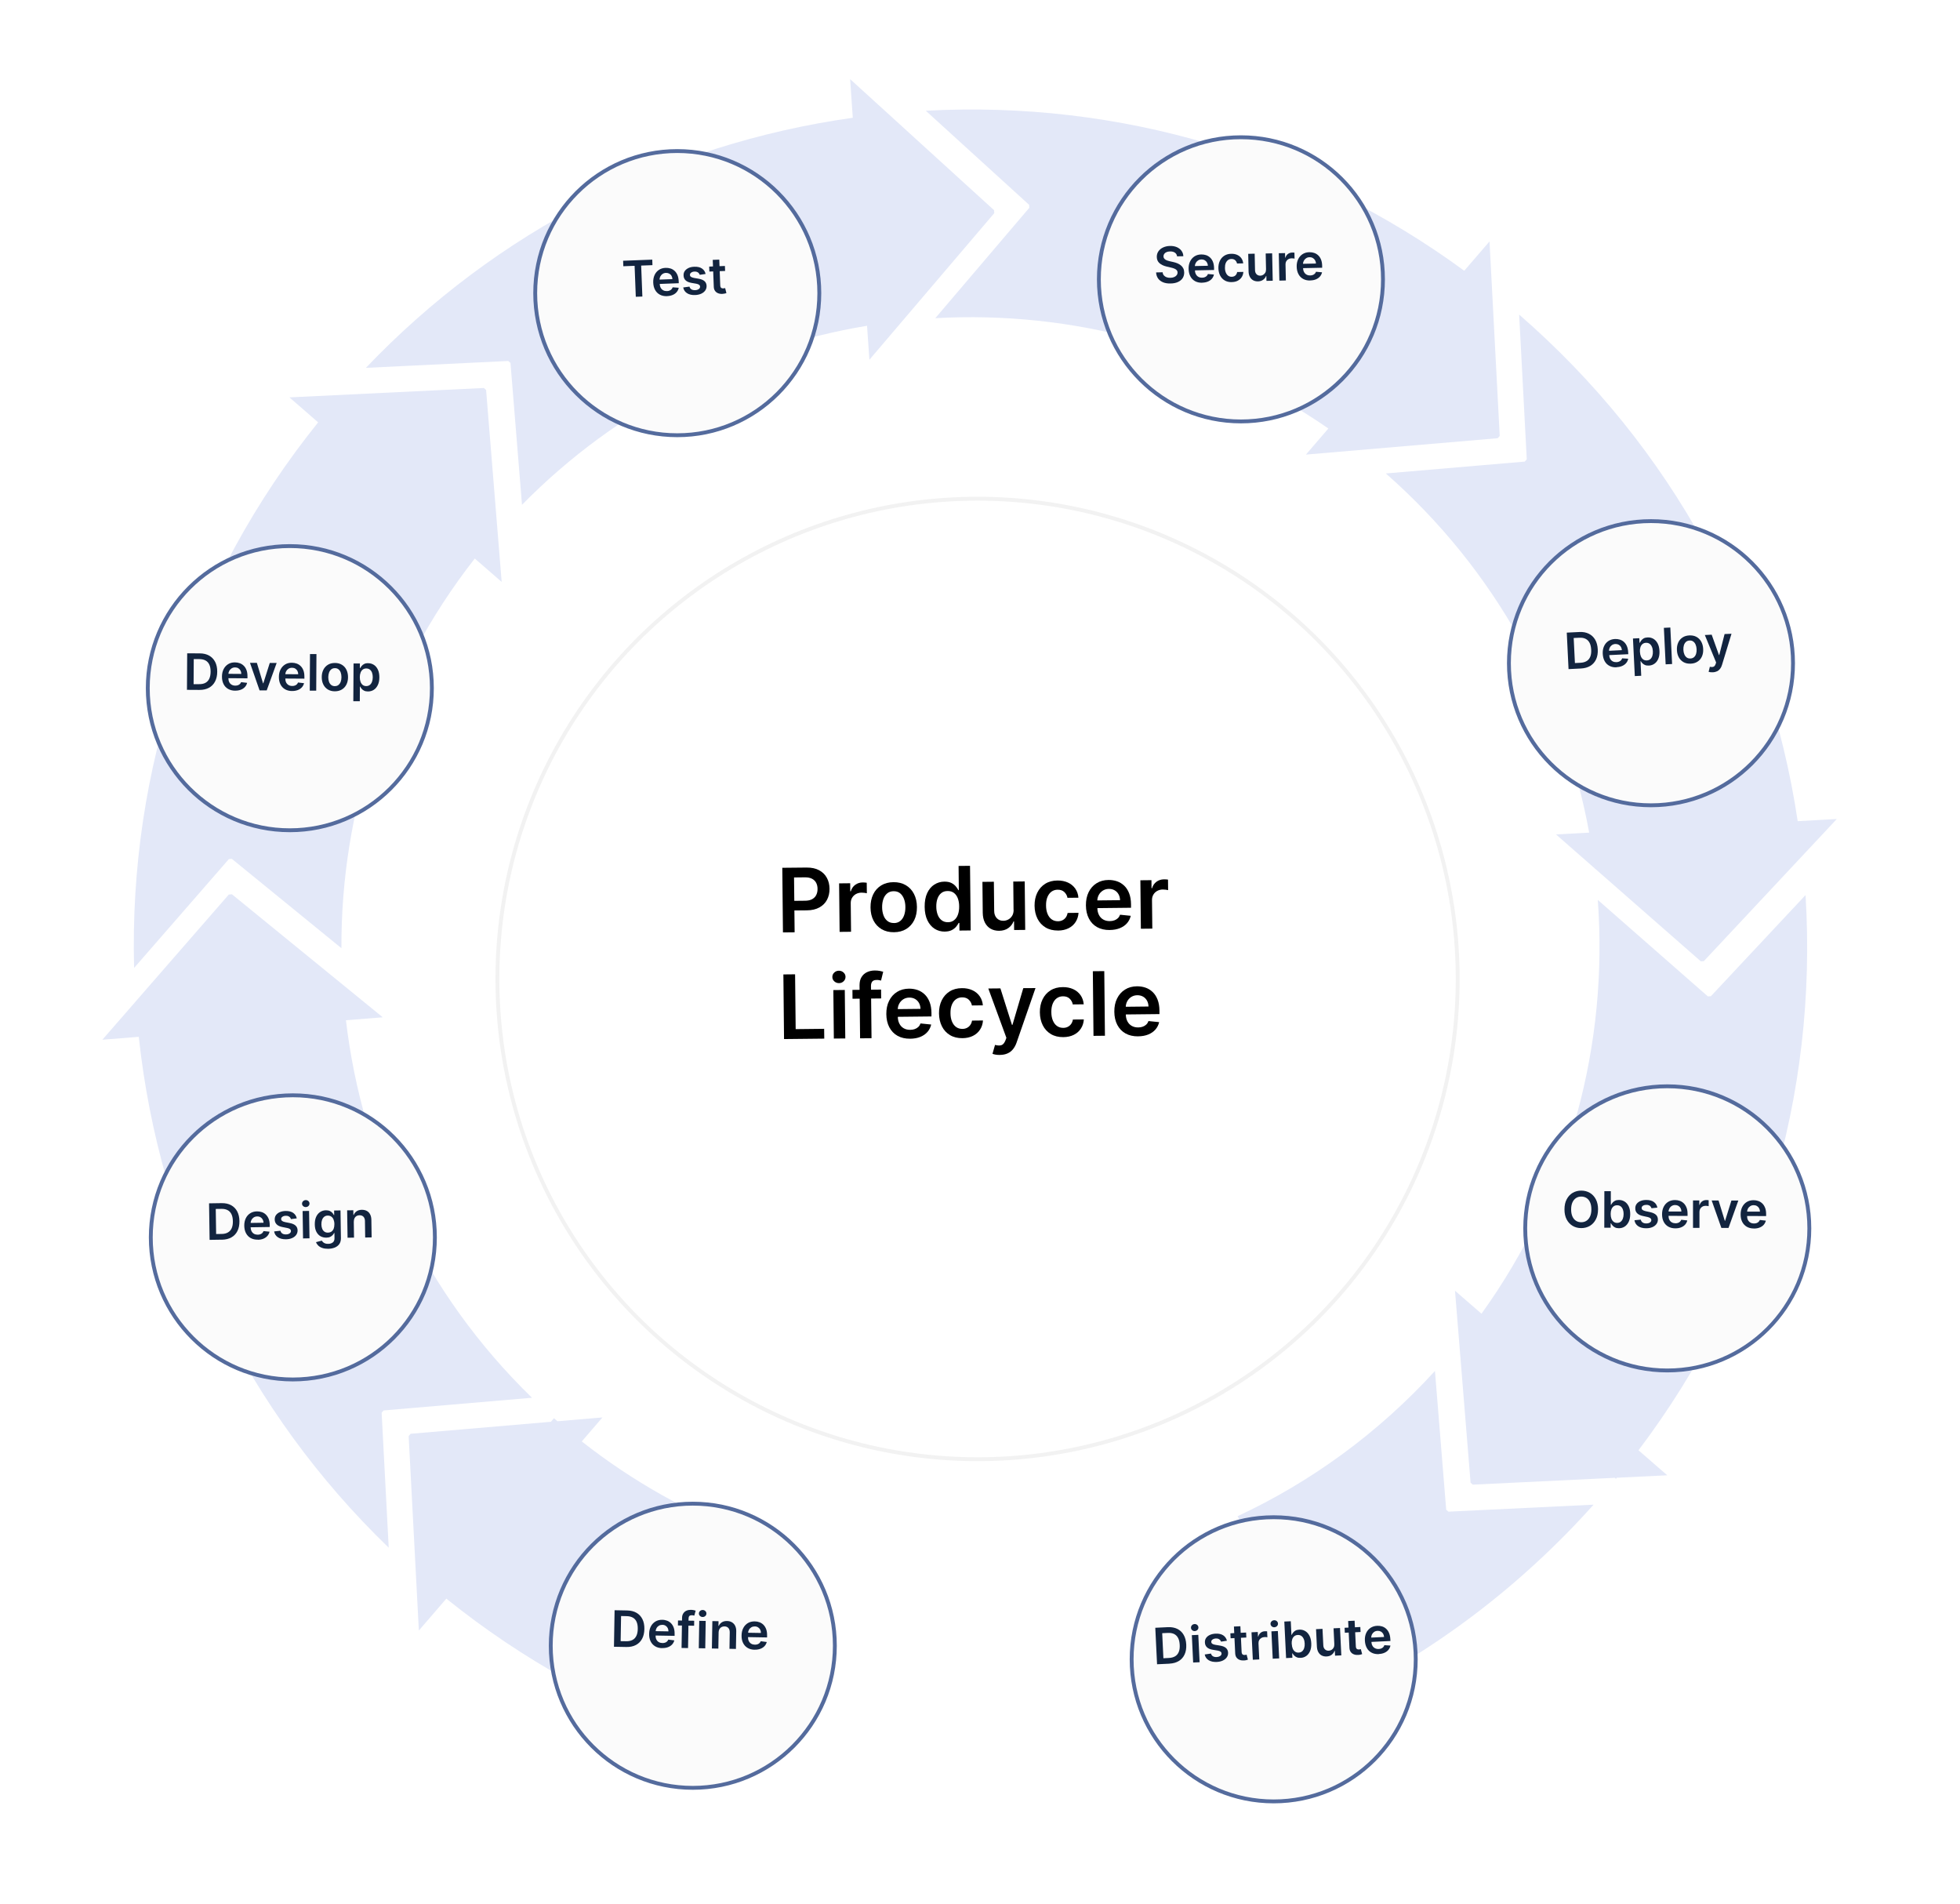 <?xml version="1.0" encoding="UTF-8"?><svg id="Layer_1" xmlns="http://www.w3.org/2000/svg" xmlns:xlink="http://www.w3.org/1999/xlink" viewBox="0 0 507.2 492.68"><defs><filter id="drop-shadow-1" filterUnits="userSpaceOnUse"><feOffset dx="1" dy="5"/><feGaussianBlur result="blur" stdDeviation="3"/><feFlood flood-color="#92908f" flood-opacity=".3"/><feComposite in2="blur" operator="in"/><feComposite in="SourceGraphic"/></filter><filter id="drop-shadow-2" filterUnits="userSpaceOnUse"><feOffset dx="1" dy="5"/><feGaussianBlur result="blur-2" stdDeviation="3"/><feFlood flood-color="#92908f" flood-opacity=".3"/><feComposite in2="blur-2" operator="in"/><feComposite in="SourceGraphic"/></filter><filter id="drop-shadow-3" filterUnits="userSpaceOnUse"><feOffset dx="1" dy="5"/><feGaussianBlur result="blur-3" stdDeviation="3"/><feFlood flood-color="#92908f" flood-opacity=".3"/><feComposite in2="blur-3" operator="in"/><feComposite in="SourceGraphic"/></filter><filter id="drop-shadow-4" filterUnits="userSpaceOnUse"><feOffset dx="1" dy="5"/><feGaussianBlur result="blur-4" stdDeviation="3"/><feFlood flood-color="#92908f" flood-opacity=".3"/><feComposite in2="blur-4" operator="in"/><feComposite in="SourceGraphic"/></filter><filter id="drop-shadow-5" filterUnits="userSpaceOnUse"><feOffset dx="1" dy="5"/><feGaussianBlur result="blur-5" stdDeviation="3"/><feFlood flood-color="#92908f" flood-opacity=".3"/><feComposite in2="blur-5" operator="in"/><feComposite in="SourceGraphic"/></filter><filter id="drop-shadow-6" filterUnits="userSpaceOnUse"><feOffset dx="1" dy="5"/><feGaussianBlur result="blur-6" stdDeviation="3"/><feFlood flood-color="#92908f" flood-opacity=".3"/><feComposite in2="blur-6" operator="in"/><feComposite in="SourceGraphic"/></filter><filter id="drop-shadow-7" filterUnits="userSpaceOnUse"><feOffset dx="1" dy="5"/><feGaussianBlur result="blur-7" stdDeviation="3"/><feFlood flood-color="#92908f" flood-opacity=".3"/><feComposite in2="blur-7" operator="in"/><feComposite in="SourceGraphic"/></filter><filter id="drop-shadow-8" filterUnits="userSpaceOnUse"><feOffset dx="1" dy="5"/><feGaussianBlur result="blur-8" stdDeviation="3"/><feFlood flood-color="#92908f" flood-opacity=".3"/><feComposite in2="blur-8" operator="in"/><feComposite in="SourceGraphic"/></filter><filter id="drop-shadow-9" filterUnits="userSpaceOnUse"><feOffset dx="1" dy="5"/><feGaussianBlur result="blur-9" stdDeviation="3"/><feFlood flood-color="#939190" flood-opacity=".3"/><feComposite in2="blur-9" operator="in"/><feComposite in="SourceGraphic"/></filter></defs><g><g><path d="M74.9,102.81l7.43,6.46c-32.32,40.18-49.01,89.69-47.63,141.15l24.53-28.16,.77-.06,28.35,23.11c-.13-35.45,11.23-71.08,34.51-100.81l6.96,6.05-4.03-49.66-.58-.51-50.32,2.43Z" fill="#e3e8f8"/><path d="M59.98,231.37l-.77,.06-24.1,27.66h0s0,0,0,.01l-8.62,9.89,9.42-.75c5.46,50.63,28.15,96.92,64.68,132.17l-1.83-34.92,.51-.59,38.4-3.28c-27.69-26.87-43.9-61.61-48.15-97.67l9.53-.76-39.04-31.83Z" fill="#e3e8f8"/><path d="M193.49,397.15c-15.13-5.71-29.63-13.77-42.94-24.23l5.35-6.21-11.65,.99c-.3-.26-.59-.53-.89-.79l-.81,.93-36.29,3.1-.51,.59,2.64,50.31,7.11-8.25c19.74,15.89,41.73,28,65.1,36.05" fill="#e3e8f8"/><path d="M346.97,439.08c24.51-12.09,46.68-28.88,65.41-49.8l-37.56,1.81-.58-.51-2.91-35.89c-14.82,16.22-32.24,28.78-51.08,37.58" fill="#e3e8f8"/><path d="M442.72,257.74l-.77,.04-28.48-24.96c2.74,37.11-7.12,75.14-30.1,107.06l-6.85-5.95,4.03,49.66,.58,.51,36.74-1.77,.3,.26c.08-.09,.15-.19,.23-.28l13.05-.63-7.45-6.47c31.2-41.25,46.44-91.65,43.23-143.64l-24.51,26.18Z" fill="#e3e8f8"/><path d="M393.12,81.38l1.97,37.45-.51,.59-35.96,3.07c28.56,25.09,46.25,58.08,52.62,92.92l-8.58,.47,10.01,8.77s0,.07,.01,.1h.1s27.35,23.96,27.35,23.96l.77-.04,34.42-36.78-10.12,.56c-7.62-50.93-32.82-96.97-72.08-131.06Z" fill="#e3e8f8"/><path d="M385.43,62.48l-6.52,7.57c-40.31-29.57-89.04-44.11-139.34-41.4l26.74,24.34,.05,.77-24.33,28.56c35.24-1.98,71.15,7.38,101.72,28.54l-5.81,6.75,49.64-4.24,.51-.59-1.95-37.19,.02-.02s-.01-.01-.02-.02l-.69-13.08Z" fill="#e3e8f8"/><path d="M220.67,30.47c-48.28,6.79-92.26,29.36-125.99,64.7l36.84-1.78,.58,.51,2.98,36.7c24.86-25.29,56.32-40.85,89.29-46.32l.61,8.79,32.31-37.92-.05-.77-37.25-33.91,.69,10Z" fill="#e3e8f8"/><g><path d="M192.12,161.16l14.48-8.37,3.14,5.43c.64,1.11,.98,2.17,1,3.16s-.22,1.9-.72,2.7c-.5,.81-1.21,1.48-2.13,2.01-.93,.54-1.87,.82-2.81,.84-.95,.03-1.85-.22-2.7-.75s-1.6-1.35-2.25-2.46l-2.08-3.6,2.16-1.25,1.88,3.25c.38,.65,.8,1.12,1.26,1.4,.46,.29,.95,.41,1.46,.38,.51-.03,1.03-.19,1.54-.49s.91-.66,1.18-1.09,.4-.91,.38-1.46c-.02-.54-.22-1.14-.6-1.8l-1.39-2.4-12.29,7.1-1.52-2.62Z"/><path d="M199.46,173.86l10.86-6.27,1.43,2.48-1.81,1.05,.06,.11c.74-.16,1.42-.1,2.04,.18s1.11,.74,1.47,1.36c.08,.14,.17,.3,.26,.49s.16,.34,.2,.47l-2.35,1.36c-.03-.13-.09-.32-.2-.57-.1-.25-.22-.48-.34-.7-.27-.47-.61-.83-1.03-1.08-.41-.26-.86-.39-1.33-.39s-.95,.12-1.41,.39l-6.38,3.69-1.48-2.56Z"/><path d="M206.28,186.16c-.61-1.06-.91-2.11-.89-3.16s.32-2.03,.91-2.94c.59-.91,1.45-1.69,2.57-2.34,1.12-.65,2.23-1,3.32-1.06,1.09-.06,2.09,.16,3.01,.67,.92,.51,1.68,1.29,2.29,2.35,.61,1.06,.91,2.12,.89,3.16-.02,1.05-.32,2.03-.92,2.94-.6,.92-1.46,1.7-2.58,2.35-1.12,.65-2.22,1-3.31,1.06-1.08,.06-2.09-.17-3-.68-.92-.51-1.68-1.29-2.29-2.35Zm2.06-1.17c.33,.58,.77,.96,1.31,1.17,.54,.2,1.14,.24,1.78,.12,.65-.12,1.3-.37,1.96-.75,.67-.38,1.21-.83,1.64-1.33s.69-1.04,.79-1.61c.1-.57-.02-1.14-.35-1.72-.34-.59-.78-.98-1.33-1.19-.54-.2-1.14-.25-1.79-.12-.65,.12-1.31,.37-1.97,.76-.66,.38-1.2,.82-1.63,1.33-.43,.5-.69,1.04-.78,1.61-.09,.57,.03,1.15,.37,1.74Z"/><path d="M212.89,197.55c-.49-.85-.71-1.74-.67-2.67,.05-.93,.38-1.83,.99-2.7,.61-.87,1.51-1.65,2.7-2.34,1.21-.7,2.34-1.09,3.4-1.17,1.06-.08,2,.09,2.82,.53,.82,.43,1.47,1.06,1.95,1.9,.37,.64,.56,1.22,.59,1.76s-.05,1.01-.21,1.42c-.16,.41-.33,.76-.52,1.04l.06,.11,5.42-3.13,1.48,2.57-14.48,8.37-1.46-2.52,1.71-.99-.09-.15c-.34,.02-.73,0-1.17-.09-.44-.08-.88-.26-1.33-.55s-.85-.75-1.21-1.37Zm2.51-.5c.31,.54,.73,.92,1.24,1.13,.52,.21,1.09,.26,1.74,.16,.64-.11,1.31-.36,2.02-.77,.7-.41,1.26-.86,1.66-1.35,.41-.49,.64-1.01,.71-1.56,.07-.54-.06-1.09-.38-1.65-.33-.57-.75-.96-1.27-1.17s-1.09-.26-1.73-.15c-.63,.11-1.29,.36-1.96,.75-.68,.39-1.23,.84-1.64,1.34-.42,.5-.67,1.03-.75,1.59-.08,.56,.04,1.12,.36,1.68Z"/><path d="M226.57,210.24l6.29-3.64,1.48,2.56-10.86,6.27-1.43-2.48,1.93-1.12-.06-.11c-.75,.11-1.48,0-2.19-.34-.71-.34-1.3-.91-1.77-1.73-.41-.71-.62-1.43-.61-2.16s.22-1.42,.66-2.08c.43-.66,1.08-1.24,1.95-1.74l6.91-4,1.48,2.56-6.52,3.77c-.69,.4-1.13,.9-1.31,1.51-.19,.61-.1,1.22,.25,1.84,.22,.38,.52,.69,.91,.94,.39,.25,.83,.38,1.33,.4s1.02-.13,1.57-.45Z"/><path d="M227.52,222.93c-.62-1.08-.92-2.15-.9-3.2,.03-1.05,.34-2.03,.94-2.93,.6-.9,1.45-1.67,2.55-2.31,1.1-.64,2.2-.99,3.29-1.05,1.09-.06,2.1,.15,3.02,.66s1.69,1.28,2.3,2.34c.51,.88,.8,1.76,.87,2.62,.07,.87-.07,1.67-.42,2.42s-.9,1.37-1.65,1.88l-1.41-2.45c.47-.4,.77-.89,.91-1.46,.14-.57,.03-1.17-.33-1.79-.3-.52-.71-.9-1.22-1.13-.51-.23-1.09-.31-1.74-.23-.65,.08-1.34,.34-2.07,.76-.74,.43-1.31,.9-1.72,1.43-.4,.52-.64,1.06-.69,1.62-.06,.56,.07,1.1,.37,1.63,.22,.38,.49,.68,.8,.89,.32,.22,.67,.35,1.06,.39,.39,.04,.8,0,1.24-.16l1.41,2.45c-.8,.38-1.62,.55-2.43,.5-.82-.05-1.59-.31-2.31-.8-.72-.48-1.35-1.18-1.87-2.09Z"/><path d="M234.21,234.49c-.63-1.09-.95-2.16-.95-3.21,0-1.05,.29-2.03,.88-2.94,.59-.91,1.46-1.69,2.59-2.35,1.12-.64,2.22-1,3.31-1.06,1.09-.06,2.1,.15,3.02,.65,.92,.49,1.68,1.26,2.27,2.3,.39,.67,.64,1.37,.78,2.08,.13,.72,.1,1.44-.08,2.16-.18,.72-.54,1.41-1.08,2.07-.54,.66-1.28,1.27-2.23,1.82l-.79,.45-5.14-8.9,1.72-1,3.72,6.45c.49-.29,.86-.65,1.13-1.08,.26-.43,.4-.89,.41-1.39s-.13-.99-.41-1.48c-.3-.52-.69-.91-1.17-1.16s-.99-.37-1.52-.35c-.54,.02-1.05,.16-1.53,.44l-1.51,.87c-.63,.37-1.11,.79-1.42,1.29s-.47,1.01-.47,1.56c0,.55,.16,1.11,.49,1.66,.21,.37,.46,.68,.74,.92,.28,.24,.59,.41,.92,.51s.69,.12,1.06,.06l1.11,2.54c-.72,.21-1.43,.25-2.15,.1-.71-.15-1.39-.48-2.02-.99-.64-.51-1.2-1.18-1.68-2.03Z"/><path d="M238.46,241.36l10.86-6.27,1.43,2.48-1.81,1.05,.07,.11c.74-.16,1.42-.1,2.04,.18s1.11,.74,1.47,1.36c.08,.14,.17,.3,.26,.49,.09,.18,.16,.34,.2,.47l-2.35,1.36c-.02-.13-.09-.32-.19-.57-.1-.25-.22-.48-.34-.7-.27-.47-.61-.83-1.03-1.08-.41-.26-.86-.39-1.34-.39-.47,0-.95,.12-1.41,.39l-6.38,3.69-1.48-2.56Z"/><path d="M245.94,254.32l14.48-8.37,1.52,2.62-12.28,7.1,3.68,6.38-2.2,1.27-5.2-9Z"/><path d="M252.39,265.47l10.86-6.28,1.48,2.56-10.86,6.27-1.48-2.56Zm13.14-5.88c-.24-.41-.3-.84-.2-1.28,.1-.45,.35-.78,.73-1,.39-.22,.8-.27,1.24-.13,.44,.14,.78,.41,1.01,.81,.23,.41,.3,.83,.2,1.28-.1,.45-.35,.78-.74,1-.38,.22-.79,.26-1.23,.13-.44-.13-.77-.4-1.01-.81Z"/><path d="M255.78,271.35l11.88-6.87c.73-.42,1.43-.62,2.09-.6,.66,.02,1.26,.22,1.8,.6s.99,.88,1.35,1.5c.26,.44,.45,.86,.58,1.24,.13,.38,.21,.68,.25,.87l-2.27,.63c-.03-.13-.07-.29-.13-.47-.06-.19-.15-.38-.27-.58-.28-.48-.58-.75-.92-.81-.34-.06-.73,.03-1.15,.27l-11.71,6.77-1.48-2.57Zm13.64-1.46l-1.98,1.14-3.71-6.42,1.98-1.14,3.71,6.42Z"/><path d="M262.05,282.69c-.63-1.09-.94-2.16-.94-3.21,0-1.05,.29-2.03,.88-2.94,.59-.91,1.46-1.69,2.59-2.35,1.12-.65,2.22-1,3.31-1.06,1.09-.06,2.1,.15,3.02,.65,.92,.49,1.68,1.26,2.28,2.3,.39,.67,.64,1.36,.78,2.08,.13,.72,.1,1.44-.08,2.16-.18,.72-.54,1.41-1.08,2.07-.54,.66-1.28,1.27-2.24,1.82l-.79,.45-5.14-8.9,1.73-1,3.73,6.45c.49-.29,.86-.65,1.13-1.08,.26-.43,.4-.89,.41-1.39,0-.5-.13-.99-.41-1.48-.3-.52-.69-.91-1.17-1.16s-.99-.37-1.52-.35c-.53,.02-1.04,.16-1.53,.44l-1.51,.87c-.63,.37-1.11,.79-1.42,1.29-.32,.49-.47,1.01-.47,1.56,0,.55,.16,1.11,.48,1.66,.21,.37,.46,.68,.74,.92,.28,.24,.59,.41,.92,.51,.33,.1,.69,.12,1.06,.06l1.11,2.54c-.72,.21-1.43,.25-2.15,.1s-1.39-.48-2.02-.99c-.64-.51-1.2-1.18-1.69-2.03Z"/><path d="M268.83,294.42c-.63-1.08-.92-2.15-.9-3.2,.03-1.05,.34-2.03,.94-2.93,.6-.9,1.45-1.67,2.55-2.3,1.1-.64,2.2-.99,3.29-1.05,1.09-.07,2.1,.15,3.02,.65s1.69,1.28,2.3,2.34c.51,.88,.8,1.76,.87,2.62,.07,.87-.07,1.67-.42,2.42s-.9,1.37-1.65,1.88l-1.41-2.45c.46-.4,.77-.89,.9-1.46,.14-.57,.03-1.17-.33-1.79-.3-.52-.71-.9-1.22-1.13-.51-.23-1.09-.31-1.74-.23-.65,.08-1.34,.34-2.07,.76-.74,.43-1.31,.9-1.72,1.43-.41,.52-.64,1.06-.69,1.62-.06,.56,.07,1.1,.37,1.64,.22,.38,.49,.67,.8,.89,.32,.21,.67,.35,1.06,.39s.8,0,1.24-.16l1.41,2.45c-.8,.38-1.61,.55-2.43,.5-.82-.05-1.59-.31-2.31-.8-.72-.48-1.35-1.18-1.87-2.09Z"/><path d="M269.81,304.99c-.2-.35-.36-.69-.48-1.01-.12-.33-.19-.6-.21-.82l2.33-.55c.16,.65,.4,1.13,.73,1.45,.33,.32,.86,.43,1.6,.33l.71-.12,8.81-10.34,1.57,2.71-6.75,7.24,.06,.11,9.65-2.23,1.57,2.74-14.68,2.66c-.68,.12-1.33,.14-1.93,.04-.6-.1-1.15-.33-1.65-.68-.5-.36-.94-.87-1.33-1.54Z"/><path d="M281.89,317.02c-.63-1.08-.92-2.15-.9-3.2,.03-1.05,.34-2.03,.94-2.93,.6-.9,1.45-1.67,2.55-2.31,1.1-.64,2.2-.99,3.29-1.05s2.1,.15,3.02,.66c.92,.5,1.69,1.28,2.3,2.34,.51,.88,.8,1.76,.87,2.62,.07,.87-.07,1.67-.42,2.42-.35,.74-.9,1.37-1.65,1.88l-1.41-2.45c.46-.4,.77-.89,.9-1.46,.14-.57,.03-1.17-.33-1.79-.3-.52-.71-.9-1.22-1.13-.51-.23-1.09-.31-1.74-.23-.65,.08-1.34,.34-2.07,.76-.74,.43-1.31,.9-1.72,1.43-.41,.52-.64,1.06-.69,1.62s.07,1.1,.37,1.64c.22,.38,.49,.67,.8,.89s.67,.35,1.06,.39c.39,.04,.8,0,1.24-.16l1.41,2.45c-.8,.38-1.61,.55-2.43,.5-.82-.05-1.59-.32-2.31-.8-.72-.48-1.35-1.18-1.87-2.09Z"/><path d="M301.96,317.85l-14.48,8.37-1.48-2.56,14.48-8.37,1.48,2.56Z"/><path d="M291.57,333.78c-.63-1.09-.94-2.16-.95-3.21,0-1.05,.29-2.03,.88-2.94,.59-.91,1.46-1.69,2.59-2.35,1.12-.65,2.22-1,3.31-1.06,1.09-.06,2.1,.15,3.02,.65,.92,.49,1.68,1.26,2.27,2.3,.39,.67,.65,1.37,.78,2.08s.1,1.44-.08,2.16c-.18,.72-.54,1.41-1.08,2.07-.54,.66-1.28,1.27-2.23,1.82l-.79,.45-5.14-8.9,1.72-1,3.73,6.45c.49-.29,.86-.65,1.13-1.08,.26-.43,.4-.89,.41-1.39,0-.5-.13-.99-.41-1.48-.3-.52-.69-.91-1.17-1.16-.48-.25-.99-.37-1.52-.35-.54,.02-1.05,.16-1.53,.44l-1.51,.87c-.63,.37-1.11,.79-1.42,1.29-.32,.49-.47,1.01-.47,1.56,0,.55,.16,1.11,.49,1.66,.21,.37,.46,.68,.74,.92,.28,.24,.59,.41,.92,.51s.69,.12,1.06,.06l1.11,2.54c-.72,.21-1.43,.25-2.15,.1s-1.39-.48-2.02-.99c-.64-.51-1.2-1.18-1.68-2.03Z"/></g></g><circle cx="74.78" cy="315.13" r="36.76" fill="#fbfbfb" filter="url(#drop-shadow-1)" stroke="#546b9d" stroke-miterlimit="10"/><g><path d="M57.44,320.72l-3.2,.05-.14-9.45,3.27-.05c.94-.01,1.75,.16,2.43,.53,.68,.37,1.21,.9,1.58,1.6,.37,.7,.57,1.54,.58,2.52,.01,.98-.15,1.83-.51,2.55-.35,.71-.87,1.26-1.55,1.65-.68,.39-1.5,.59-2.46,.61Zm-1.51-1.46l1.41-.02c.66,0,1.21-.14,1.64-.39,.44-.25,.76-.61,.98-1.1,.21-.49,.32-1.09,.3-1.81-.01-.72-.13-1.32-.36-1.8-.23-.48-.56-.83-1-1.06-.44-.23-.97-.34-1.61-.33l-1.46,.02,.1,6.49Z" fill="#12243f"/><path d="M66.72,320.72c-.71,.01-1.33-.13-1.85-.42-.52-.29-.92-.7-1.21-1.25-.29-.54-.43-1.18-.45-1.92-.01-.73,.12-1.37,.39-1.93,.27-.56,.65-.99,1.15-1.31,.5-.32,1.08-.48,1.76-.49,.44,0,.85,.06,1.24,.19,.39,.13,.74,.34,1.04,.63,.3,.29,.55,.66,.73,1.1,.18,.45,.27,.98,.28,1.61v.51s-5.8,.09-5.8,.09l-.02-1.13,4.21-.06c0-.32-.08-.6-.22-.85-.14-.25-.33-.44-.57-.58-.24-.14-.53-.21-.85-.2-.34,0-.64,.09-.9,.26-.26,.17-.45,.39-.59,.66-.14,.27-.21,.56-.21,.88v.98c.02,.41,.1,.76,.26,1.06,.15,.29,.37,.51,.64,.66s.59,.22,.95,.22c.24,0,.46-.04,.66-.11,.2-.07,.37-.18,.51-.31,.14-.14,.25-.31,.32-.51l1.56,.15c-.09,.42-.27,.78-.54,1.09-.27,.31-.62,.55-1.04,.73-.42,.17-.91,.27-1.46,.27Z" fill="#12243f"/><path d="M76.81,315.21l-1.52,.19c-.04-.15-.12-.3-.23-.43s-.25-.24-.43-.32c-.18-.08-.4-.12-.66-.11-.35,0-.64,.08-.87,.24-.23,.16-.35,.35-.34,.59,0,.21,.08,.37,.24,.5,.16,.13,.42,.23,.78,.31l1.21,.24c.67,.13,1.18,.36,1.51,.67,.33,.31,.5,.72,.51,1.22,0,.45-.12,.84-.37,1.19-.25,.34-.6,.62-1.06,.81-.45,.2-.97,.3-1.57,.31-.87,.01-1.57-.16-2.1-.52-.54-.36-.86-.86-.97-1.51l1.63-.18c.08,.32,.24,.56,.48,.72,.24,.16,.56,.24,.94,.23,.4,0,.71-.09,.95-.26,.24-.17,.36-.37,.35-.61,0-.2-.08-.37-.24-.5-.16-.13-.4-.23-.73-.29l-1.21-.24c-.68-.13-1.19-.36-1.52-.7s-.5-.76-.5-1.27c0-.44,.1-.82,.34-1.14,.24-.32,.57-.58,1-.76,.43-.18,.93-.28,1.49-.29,.83-.01,1.49,.16,1.97,.5,.48,.35,.79,.82,.91,1.42Z" fill="#12243f"/><path d="M79.14,312.29c-.27,0-.5-.08-.69-.25-.19-.17-.29-.39-.29-.63,0-.25,.09-.47,.28-.65,.19-.18,.42-.27,.68-.28,.26,0,.49,.08,.68,.25,.19,.17,.29,.39,.29,.64,0,.25-.09,.46-.27,.64-.19,.18-.41,.27-.68,.27Zm-.72,8.11l-.11-7.09,1.67-.03,.11,7.09-1.67,.03Z" fill="#12243f"/><path d="M84.94,323.08c-.6,0-1.12-.06-1.55-.22-.43-.15-.78-.36-1.05-.63s-.45-.55-.56-.87l1.5-.39c.07,.12,.17,.25,.3,.38s.31,.24,.53,.33c.22,.09,.5,.13,.83,.12,.47,0,.87-.13,1.17-.36,.31-.23,.46-.6,.45-1.11l-.02-1.34h-.08c-.08,.18-.21,.35-.37,.54-.16,.18-.38,.34-.64,.47-.27,.13-.6,.19-1.01,.2-.54,0-1.04-.11-1.49-.36-.45-.25-.8-.63-1.07-1.14-.27-.51-.41-1.15-.42-1.92-.01-.78,.11-1.44,.36-1.98,.25-.54,.6-.96,1.04-1.24,.44-.29,.93-.43,1.48-.44,.42,0,.76,.06,1.03,.19,.27,.14,.49,.3,.65,.49,.16,.19,.29,.38,.37,.55h.09s-.02-1.17-.02-1.17l1.65-.03,.11,7.21c0,.59-.13,1.09-.41,1.49-.28,.4-.67,.7-1.17,.91-.5,.2-1.07,.31-1.7,.32Zm-.05-4.19c.35,0,.66-.1,.9-.27,.25-.18,.43-.43,.56-.75,.12-.32,.18-.71,.18-1.17,0-.45-.08-.84-.21-1.17-.13-.33-.32-.59-.58-.77-.25-.18-.56-.27-.92-.27-.37,0-.68,.11-.93,.31-.25,.2-.43,.47-.55,.81s-.18,.72-.17,1.15c0,.43,.08,.81,.21,1.14s.33,.57,.58,.75c.25,.18,.56,.26,.93,.25Z" fill="#12243f"/><path d="M91.55,316.04l.06,4.15-1.67,.03-.11-7.09,1.6-.02,.02,1.21h.08c.16-.4,.41-.72,.77-.96,.36-.24,.8-.36,1.33-.37,.49,0,.92,.09,1.29,.29,.37,.2,.66,.5,.86,.9,.21,.39,.31,.87,.32,1.44l.07,4.51-1.67,.03-.06-4.26c0-.47-.14-.84-.38-1.11-.25-.26-.59-.39-1.02-.39-.29,0-.55,.07-.78,.2-.22,.13-.4,.32-.52,.56-.12,.24-.18,.53-.18,.88Z" fill="#12243f"/></g><g><circle cx="178.28" cy="420.78" r="36.76" fill="#fbfbfb" filter="url(#drop-shadow-2)" stroke="#546b9d" stroke-miterlimit="10"/><g><path d="M162.08,426.1l-3.2-.06,.16-9.45,3.27,.06c.94,.02,1.74,.22,2.41,.61s1.18,.94,1.53,1.65,.52,1.56,.5,2.54c-.02,.98-.21,1.83-.59,2.53-.38,.7-.91,1.24-1.6,1.6-.69,.37-1.52,.54-2.48,.52Zm-1.47-1.51l1.41,.02c.66,.01,1.21-.1,1.65-.33,.45-.23,.78-.59,1.01-1.07,.23-.48,.35-1.08,.36-1.8,.01-.72-.09-1.33-.3-1.81s-.53-.85-.96-1.09-.96-.38-1.6-.39l-1.46-.03-.11,6.49Z" fill="#12243f"/><path d="M171.36,426.4c-.71-.01-1.32-.17-1.83-.48s-.9-.73-1.17-1.29c-.27-.55-.4-1.2-.38-1.94,.01-.73,.16-1.37,.45-1.92,.29-.55,.69-.97,1.19-1.27,.51-.3,1.1-.45,1.78-.43,.44,0,.85,.09,1.23,.23,.39,.15,.73,.37,1.02,.67,.29,.3,.52,.67,.69,1.13,.16,.45,.24,.99,.23,1.61v.51s-5.82-.1-5.82-.1l.02-1.13,4.21,.07c0-.32-.06-.61-.19-.86s-.32-.45-.55-.6c-.24-.15-.52-.23-.84-.23-.34,0-.64,.07-.9,.23-.26,.16-.47,.37-.61,.64-.15,.26-.23,.55-.23,.87l-.02,.98c0,.41,.06,.77,.21,1.06,.15,.3,.35,.53,.62,.68,.27,.16,.58,.24,.95,.25,.24,0,.46-.03,.66-.09,.2-.07,.37-.16,.52-.3,.15-.13,.26-.3,.34-.5l1.56,.2c-.11,.41-.3,.77-.58,1.07-.28,.3-.64,.53-1.07,.69-.43,.16-.92,.24-1.47,.23Z" fill="#12243f"/><path d="M179.64,419.31l-.02,1.29-4.19-.07,.02-1.29,4.19,.07Zm-3.27,7.04l.13-7.76c0-.48,.11-.87,.32-1.18,.2-.31,.47-.55,.81-.7,.34-.15,.71-.22,1.12-.22,.29,0,.54,.03,.77,.08,.22,.05,.39,.09,.5,.13l-.35,1.29c-.07-.02-.16-.05-.27-.07-.11-.02-.23-.04-.36-.04-.31,0-.53,.07-.66,.21-.13,.15-.2,.36-.2,.64l-.13,7.65-1.68-.03Z" fill="#12243f"/><path d="M180.83,426.42l.12-7.09,1.67,.03-.12,7.09-1.67-.03Zm.98-8.08c-.27,0-.5-.1-.68-.28-.19-.18-.28-.4-.27-.64,0-.25,.1-.46,.3-.64,.19-.17,.42-.26,.69-.25,.26,0,.49,.1,.68,.28,.19,.18,.28,.4,.27,.65,0,.25-.1,.46-.29,.63-.19,.17-.42,.26-.69,.25Z" fill="#12243f"/><path d="M185.96,422.36l-.07,4.16-1.67-.03,.12-7.09,1.6,.03-.02,1.21h.08c.17-.39,.44-.7,.8-.93,.36-.23,.81-.34,1.34-.33,.49,0,.91,.12,1.28,.34,.36,.22,.64,.52,.83,.92,.19,.4,.29,.88,.27,1.45l-.08,4.51-1.67-.03,.07-4.26c0-.47-.11-.85-.35-1.12-.24-.27-.58-.41-1.01-.42-.29,0-.55,.05-.78,.18-.23,.12-.41,.3-.54,.54-.13,.24-.2,.53-.21,.87Z" fill="#12243f"/><path d="M195.28,426.81c-.71-.01-1.32-.17-1.83-.48-.51-.31-.9-.73-1.17-1.29-.27-.55-.4-1.2-.38-1.94,.01-.73,.16-1.37,.45-1.92,.29-.55,.69-.97,1.19-1.27,.51-.3,1.1-.44,1.78-.43,.44,0,.85,.08,1.24,.23,.39,.15,.73,.37,1.02,.67,.29,.3,.52,.67,.69,1.13,.16,.45,.24,.99,.23,1.61v.51s-5.82-.1-5.82-.1l.02-1.13,4.21,.07c0-.32-.06-.61-.19-.86-.13-.25-.32-.45-.56-.6-.24-.15-.52-.23-.84-.23-.34,0-.64,.07-.9,.23-.26,.16-.47,.37-.61,.64-.15,.26-.23,.55-.23,.87l-.02,.98c0,.41,.06,.77,.21,1.06,.15,.3,.35,.53,.62,.69s.58,.24,.95,.25c.24,0,.46-.03,.66-.09,.2-.07,.37-.16,.52-.3,.15-.13,.26-.3,.34-.5l1.56,.2c-.11,.41-.3,.77-.58,1.07-.28,.3-.64,.53-1.07,.69-.43,.16-.92,.24-1.47,.23Z" fill="#12243f"/></g></g><circle cx="74" cy="173.04" r="36.76" fill="#fbfbfb" filter="url(#drop-shadow-3)" stroke="#546b9d" stroke-miterlimit="10"/><g><path d="M51.58,178.49l-3.2-.02,.06-9.45,3.27,.02c.94,0,1.74,.2,2.42,.58,.67,.38,1.19,.93,1.55,1.63,.36,.71,.54,1.55,.53,2.53,0,.98-.19,1.83-.56,2.54s-.9,1.25-1.58,1.62c-.69,.37-1.51,.56-2.47,.55Zm-1.48-1.49h1.41c.66,.01,1.21-.1,1.65-.34,.44-.24,.78-.6,1-1.08,.22-.48,.34-1.08,.34-1.81,0-.72-.1-1.32-.32-1.8-.22-.48-.54-.84-.97-1.08-.43-.24-.97-.36-1.61-.37h-1.46s-.04,6.48-.04,6.48Z" fill="#12243f"/><path d="M60.86,178.69c-.71,0-1.32-.16-1.84-.46-.51-.3-.91-.72-1.18-1.27-.27-.55-.41-1.19-.4-1.93,0-.73,.15-1.37,.43-1.92,.28-.55,.68-.98,1.18-1.29,.5-.31,1.09-.46,1.77-.45,.44,0,.85,.08,1.24,.22,.39,.14,.73,.36,1.03,.66,.3,.29,.53,.67,.7,1.12,.17,.45,.25,.99,.25,1.61v.51s-5.82-.04-5.82-.04v-1.13s4.22,.03,4.22,.03c0-.32-.07-.61-.2-.86-.13-.25-.32-.45-.56-.6-.24-.15-.52-.22-.84-.22-.34,0-.64,.08-.9,.24-.26,.16-.46,.38-.61,.64-.15,.27-.22,.56-.23,.87v.98c0,.41,.07,.77,.21,1.06s.36,.52,.63,.68c.27,.16,.59,.24,.95,.24,.24,0,.46-.03,.66-.1s.37-.17,.51-.3c.14-.13,.26-.3,.33-.5l1.56,.18c-.1,.41-.29,.77-.57,1.08-.28,.3-.63,.54-1.06,.7s-.92,.25-1.47,.24Z" fill="#12243f"/><path d="M71.59,171.53l-2.57,7.08h-1.85s-2.48-7.12-2.48-7.12h1.78s1.6,5.29,1.6,5.29h.07l1.67-5.26h1.78Z" fill="#12243f"/><path d="M75.59,178.78c-.71,0-1.32-.16-1.84-.46-.51-.3-.91-.72-1.18-1.27-.27-.55-.41-1.19-.4-1.93,0-.73,.15-1.37,.43-1.92,.28-.55,.68-.98,1.18-1.29,.5-.31,1.09-.46,1.77-.45,.44,0,.85,.08,1.24,.22,.39,.14,.73,.36,1.03,.66,.3,.29,.53,.67,.7,1.12,.17,.45,.25,.99,.25,1.61v.51s-5.82-.04-5.82-.04v-1.13s4.22,.03,4.22,.03c0-.32-.07-.61-.2-.86-.13-.25-.32-.45-.56-.6-.24-.15-.52-.22-.84-.22-.34,0-.64,.08-.9,.24-.26,.16-.46,.38-.61,.64-.15,.27-.22,.56-.23,.87v.98c0,.41,.07,.77,.21,1.06,.15,.29,.36,.52,.63,.68,.27,.16,.59,.24,.95,.24,.24,0,.46-.03,.66-.1s.37-.17,.51-.3c.14-.13,.26-.3,.33-.5l1.56,.18c-.1,.41-.29,.77-.57,1.08-.28,.3-.63,.54-1.06,.7s-.92,.25-1.47,.24Z" fill="#12243f"/><path d="M81.89,169.23l-.06,9.45h-1.67s.06-9.46,.06-9.46h1.67Z" fill="#12243f"/><path d="M86.64,178.85c-.69,0-1.29-.16-1.8-.47-.51-.31-.9-.74-1.17-1.29-.28-.55-.41-1.19-.41-1.92s.15-1.37,.43-1.92c.28-.55,.68-.97,1.19-1.28s1.11-.45,1.8-.45c.69,0,1.29,.16,1.8,.47,.51,.31,.9,.74,1.17,1.29,.27,.55,.41,1.2,.41,1.93s-.15,1.37-.43,1.92c-.28,.55-.68,.97-1.19,1.27-.51,.3-1.11,.45-1.8,.45Zm.02-1.34c.38,0,.69-.1,.94-.31,.25-.21,.44-.48,.57-.83,.13-.35,.19-.74,.19-1.17,0-.43-.06-.83-.18-1.18-.12-.35-.31-.63-.56-.84-.25-.21-.56-.32-.94-.32-.38,0-.7,.1-.96,.31-.25,.21-.45,.49-.57,.84-.13,.35-.19,.75-.2,1.18,0,.43,.06,.82,.18,1.17,.12,.35,.31,.63,.56,.84,.25,.21,.57,.31,.96,.32Z" fill="#12243f"/><path d="M91.43,181.4l.06-9.75h1.64s0,1.18,0,1.18h.1c.09-.17,.21-.35,.37-.55s.37-.36,.64-.5c.27-.14,.61-.21,1.03-.2,.55,0,1.04,.15,1.48,.43,.44,.28,.79,.7,1.04,1.24,.26,.55,.38,1.21,.38,2,0,.78-.14,1.44-.4,1.98-.26,.54-.61,.96-1.05,1.24-.44,.28-.94,.42-1.5,.42-.41,0-.74-.07-1.01-.21s-.48-.3-.64-.5c-.16-.19-.28-.38-.37-.55h-.07s-.02,3.78-.02,3.78h-1.67Zm1.68-6.21c0,.46,.06,.86,.19,1.21,.13,.35,.32,.62,.56,.81,.25,.19,.55,.29,.9,.29,.37,0,.68-.1,.93-.29,.25-.2,.44-.47,.57-.81,.13-.35,.2-.74,.2-1.18,0-.44-.06-.83-.18-1.17-.12-.34-.31-.61-.56-.81-.25-.2-.56-.29-.93-.3-.36,0-.66,.09-.91,.28-.25,.19-.44,.45-.57,.79-.13,.34-.2,.74-.2,1.19Z" fill="#12243f"/></g><circle cx="174.26" cy="70.84" r="36.76" fill="#fbfbfb" filter="url(#drop-shadow-4)" stroke="#546b9d" stroke-miterlimit="10"/><g><path d="M161.3,68.89l-.05-1.43,7.54-.29,.05,1.43-2.92,.11,.31,8.01-1.7,.06-.31-8.01-2.92,.11Z" fill="#12243f"/><path d="M172.63,76.62c-.71,.03-1.33-.1-1.86-.38-.53-.28-.94-.68-1.24-1.22-.3-.54-.46-1.17-.49-1.91-.03-.73,.09-1.38,.34-1.94s.63-1.01,1.12-1.34c.49-.33,1.07-.51,1.75-.53,.44-.02,.85,.04,1.25,.16,.4,.12,.75,.33,1.06,.61,.31,.28,.56,.64,.75,1.09,.19,.44,.29,.98,.32,1.6l.02,.51-5.81,.22-.04-1.12,4.21-.16c-.02-.32-.1-.6-.24-.85-.14-.25-.34-.44-.59-.57-.25-.13-.53-.2-.85-.19-.34,.01-.64,.11-.89,.28-.25,.18-.44,.4-.58,.67-.13,.27-.2,.57-.19,.88l.04,.98c.02,.41,.11,.76,.27,1.05,.16,.29,.38,.5,.66,.65s.6,.21,.96,.2c.24,0,.46-.05,.66-.13,.2-.08,.36-.18,.5-.33s.24-.31,.31-.52l1.57,.12c-.08,.42-.25,.78-.52,1.1-.26,.32-.61,.57-1.03,.75s-.91,.29-1.46,.31Z" fill="#12243f"/><path d="M182.59,70.88l-1.52,.22c-.05-.15-.13-.29-.24-.43-.11-.13-.26-.24-.44-.31-.18-.08-.4-.11-.66-.1-.35,.01-.63,.1-.86,.26-.23,.16-.34,.36-.33,.6,0,.21,.09,.37,.25,.49,.16,.12,.42,.22,.78,.29l1.22,.21c.68,.12,1.18,.33,1.52,.63,.34,.3,.52,.71,.54,1.21,.01,.45-.1,.84-.34,1.19-.24,.35-.59,.63-1.04,.84-.45,.21-.97,.32-1.56,.35-.87,.03-1.57-.12-2.11-.47-.54-.34-.88-.84-1-1.49l1.62-.22c.08,.32,.25,.55,.5,.71,.25,.15,.56,.22,.95,.21,.4-.01,.71-.11,.95-.28,.24-.17,.35-.38,.34-.62,0-.2-.09-.37-.25-.49-.16-.12-.41-.22-.73-.28l-1.22-.21c-.69-.12-1.2-.34-1.54-.66-.34-.32-.52-.75-.53-1.26-.02-.44,.08-.82,.31-1.15,.23-.33,.56-.59,.98-.79s.92-.3,1.49-.32c.83-.03,1.49,.12,1.98,.46,.49,.33,.81,.8,.94,1.4Z" fill="#12243f"/><path d="M187.59,68.81l.05,1.29-4.07,.16-.05-1.29,4.07-.16Zm-3.13-1.58l1.67-.06,.25,6.65c0,.22,.05,.4,.12,.51,.07,.12,.17,.19,.28,.23,.12,.04,.24,.06,.38,.05,.1,0,.2-.01,.29-.03,.09-.02,.15-.04,.2-.05l.33,1.29c-.09,.03-.21,.07-.38,.12-.16,.04-.36,.07-.6,.09-.42,.03-.8-.02-1.14-.15-.34-.13-.61-.33-.82-.62-.21-.29-.32-.65-.33-1.1l-.27-6.93Z" fill="#12243f"/></g><circle cx="320.12" cy="67.27" r="36.76" fill="#fbfbfb" filter="url(#drop-shadow-5)" stroke="#546b9d" stroke-miterlimit="10"/><g><path d="M304.59,66.29c-.05-.4-.24-.71-.56-.93-.32-.22-.74-.32-1.25-.31-.36,0-.66,.07-.92,.18-.25,.11-.45,.26-.58,.45-.13,.19-.2,.4-.2,.64,0,.2,.05,.37,.15,.51,.09,.14,.22,.26,.38,.36,.16,.1,.33,.18,.53,.24,.19,.06,.39,.12,.58,.16l.89,.2c.36,.08,.7,.18,1.04,.32s.63,.31,.9,.52c.27,.21,.48,.46,.64,.77,.16,.3,.24,.66,.25,1.07,.01,.55-.12,1.04-.39,1.47s-.68,.76-1.21,1.01c-.53,.25-1.17,.38-1.93,.39-.74,.02-1.38-.08-1.92-.3-.54-.22-.97-.54-1.29-.97-.31-.43-.49-.96-.53-1.59l1.69-.04c.03,.33,.14,.6,.32,.81,.18,.21,.42,.37,.71,.48,.29,.1,.61,.15,.97,.14,.37,0,.7-.07,.98-.19,.28-.12,.5-.28,.65-.48,.16-.21,.23-.44,.23-.71,0-.25-.09-.45-.23-.61-.15-.16-.35-.29-.6-.39s-.55-.2-.89-.27l-1.08-.25c-.78-.18-1.4-.48-1.86-.87-.46-.4-.7-.94-.71-1.61-.01-.56,.13-1.05,.42-1.47s.7-.76,1.22-1c.52-.24,1.11-.37,1.77-.39,.67-.01,1.26,.09,1.77,.31,.51,.22,.92,.54,1.21,.94,.3,.4,.46,.87,.48,1.41l-1.65,.03Z" fill="#12243f"/><path d="M311.1,73.15c-.71,.01-1.33-.12-1.85-.41-.52-.29-.93-.7-1.21-1.24-.29-.54-.44-1.18-.46-1.92-.02-.73,.11-1.37,.38-1.93s.65-1,1.14-1.32c.5-.32,1.08-.49,1.76-.5,.44,0,.85,.05,1.24,.18,.39,.13,.74,.34,1.05,.63,.31,.29,.55,.65,.73,1.1s.28,.98,.29,1.6v.51s-5.8,.12-5.8,.12l-.02-1.12,4.21-.09c0-.32-.08-.6-.23-.85-.14-.25-.33-.44-.58-.58-.24-.14-.53-.21-.85-.2-.34,0-.64,.1-.9,.27-.25,.17-.45,.39-.59,.66-.14,.27-.21,.56-.2,.88l.02,.98c0,.41,.09,.76,.25,1.05,.16,.29,.37,.51,.65,.66,.27,.15,.59,.22,.96,.21,.24,0,.46-.04,.66-.12,.2-.07,.36-.18,.51-.32s.25-.31,.32-.51l1.56,.14c-.09,.41-.27,.78-.54,1.09-.27,.31-.62,.56-1.04,.73s-.91,.27-1.46,.28Z" fill="#12243f"/><path d="M318.76,72.99c-.71,.01-1.32-.13-1.83-.43-.51-.3-.91-.72-1.19-1.27-.28-.54-.43-1.17-.45-1.89-.01-.72,.11-1.36,.38-1.92,.26-.56,.65-1,1.15-1.32,.5-.32,1.1-.49,1.79-.5,.58-.01,1.09,.08,1.54,.28,.45,.2,.81,.49,1.08,.87,.27,.38,.43,.82,.48,1.33l-1.6,.03c-.07-.34-.23-.62-.48-.85-.25-.22-.57-.33-.97-.32-.34,0-.64,.11-.89,.29-.25,.19-.45,.46-.59,.8-.14,.35-.2,.76-.19,1.23,0,.48,.09,.9,.24,1.24,.15,.34,.35,.61,.61,.79,.26,.18,.57,.27,.91,.26,.25,0,.47-.06,.66-.15s.35-.24,.48-.42c.13-.18,.21-.4,.26-.66l1.6-.03c-.03,.5-.17,.95-.42,1.34-.25,.39-.59,.7-1.02,.93-.44,.23-.95,.35-1.54,.36Z" fill="#12243f"/><path d="M327.62,69.69l-.09-4.11,1.67-.04,.15,7.09-1.62,.03-.03-1.26h-.07c-.15,.4-.41,.73-.77,.99s-.81,.4-1.34,.41c-.46,0-.88-.09-1.24-.29-.36-.2-.64-.5-.85-.89-.21-.39-.32-.88-.33-1.44l-.09-4.51,1.67-.04,.09,4.25c0,.45,.14,.8,.39,1.06,.25,.26,.58,.39,.98,.38,.25,0,.48-.07,.71-.2s.41-.31,.56-.55,.21-.54,.21-.9Z" fill="#12243f"/><path d="M331.07,72.6l-.15-7.09,1.62-.03,.03,1.18h.07c.12-.41,.34-.74,.65-.96,.31-.23,.67-.35,1.08-.36,.09,0,.2,0,.31,0,.12,0,.21,.01,.29,.03l.03,1.54c-.07-.02-.18-.04-.34-.06-.15-.02-.3-.02-.44-.02-.3,0-.58,.08-.81,.21s-.42,.32-.56,.55c-.13,.23-.2,.5-.19,.8l.09,4.17-1.67,.04Z" fill="#12243f"/><path d="M339.07,72.57c-.71,.02-1.33-.12-1.85-.41s-.93-.7-1.21-1.24c-.29-.54-.44-1.18-.46-1.92-.02-.73,.11-1.37,.38-1.93,.27-.56,.65-1,1.14-1.32,.5-.32,1.08-.49,1.76-.5,.44,0,.85,.05,1.24,.18,.39,.13,.74,.34,1.05,.63,.31,.29,.55,.65,.73,1.1,.18,.45,.28,.98,.29,1.6v.51s-5.8,.12-5.8,.12l-.02-1.12,4.21-.09c0-.32-.08-.6-.23-.85-.14-.25-.33-.44-.58-.58-.24-.14-.53-.21-.85-.2-.34,0-.64,.1-.89,.27-.25,.17-.45,.39-.59,.66-.14,.27-.21,.56-.2,.88l.02,.98c0,.41,.09,.76,.25,1.05,.16,.29,.37,.51,.65,.66,.27,.15,.59,.22,.95,.21,.24,0,.46-.04,.66-.12,.2-.07,.37-.18,.51-.32,.14-.14,.25-.31,.32-.51l1.56,.14c-.09,.42-.27,.78-.54,1.09-.27,.31-.62,.56-1.04,.73-.42,.18-.91,.27-1.46,.28Z" fill="#12243f"/></g><circle cx="426.23" cy="166.58" r="36.76" fill="#fbfbfb" filter="url(#drop-shadow-6)" stroke="#546b9d" stroke-miterlimit="10"/><g><path d="M409.1,172.95l-3.2,.16-.46-9.44,3.26-.16c.94-.05,1.75,.1,2.45,.45s1.24,.86,1.64,1.54c.4,.69,.62,1.52,.67,2.5,.05,.98-.09,1.84-.42,2.56-.33,.72-.83,1.29-1.49,1.7-.67,.41-1.48,.64-2.44,.69Zm-1.56-1.41l1.41-.07c.66-.03,1.2-.18,1.63-.44,.43-.26,.74-.64,.94-1.13,.2-.49,.28-1.1,.24-1.82-.04-.72-.18-1.32-.42-1.78-.25-.47-.59-.81-1.03-1.03-.44-.22-.99-.31-1.62-.28l-1.46,.07,.32,6.48Z" fill="#12243f"/><path d="M418.37,172.64c-.71,.04-1.33-.08-1.86-.36-.53-.27-.95-.67-1.25-1.21-.3-.53-.47-1.17-.51-1.91-.04-.73,.07-1.38,.32-1.94,.25-.57,.62-1.02,1.1-1.35,.49-.33,1.07-.52,1.74-.55,.44-.02,.85,.03,1.25,.15,.4,.12,.75,.32,1.07,.6,.31,.28,.57,.64,.76,1.08,.19,.44,.31,.97,.34,1.59l.03,.51-5.81,.28-.06-1.12,4.21-.21c-.02-.32-.1-.6-.25-.85-.15-.24-.34-.43-.59-.56s-.53-.19-.85-.18c-.34,.02-.64,.12-.89,.29-.25,.18-.44,.4-.57,.67-.13,.27-.19,.57-.18,.88l.05,.98c.02,.41,.11,.76,.28,1.05,.16,.29,.39,.5,.66,.64,.28,.14,.6,.2,.96,.19,.24-.01,.46-.06,.65-.14s.36-.19,.5-.33c.14-.14,.24-.31,.3-.52l1.57,.1c-.08,.42-.25,.79-.51,1.1-.26,.32-.6,.57-1.02,.76-.42,.19-.9,.3-1.45,.32Z" fill="#12243f"/><path d="M423.05,174.93l-.48-9.74,1.64-.08,.06,1.17h.1c.08-.18,.19-.37,.34-.57s.35-.38,.61-.54c.26-.15,.6-.24,1.01-.26,.55-.03,1.05,.09,1.5,.34,.45,.26,.82,.65,1.11,1.18,.29,.53,.45,1.19,.49,1.97,.04,.78-.06,1.45-.29,2-.23,.55-.55,.99-.98,1.29-.43,.31-.92,.48-1.47,.5-.41,.02-.75-.03-1.02-.15-.27-.12-.5-.28-.67-.46-.17-.18-.31-.36-.4-.53h-.07s.18,3.78,.18,3.78l-1.67,.08Zm1.33-6.28c.02,.46,.11,.86,.25,1.19,.15,.34,.35,.6,.61,.78,.26,.18,.56,.26,.92,.24,.37-.02,.67-.13,.91-.34,.24-.21,.41-.49,.52-.84s.16-.75,.13-1.19c-.02-.44-.1-.83-.25-1.16-.14-.33-.34-.59-.6-.78-.26-.18-.57-.26-.95-.25-.36,.02-.65,.13-.89,.33-.24,.2-.42,.47-.53,.82-.11,.34-.16,.75-.13,1.2Z" fill="#12243f"/><path d="M432.24,162.35l.46,9.44-1.67,.08-.46-9.44,1.67-.08Z" fill="#12243f"/><path d="M437.52,171.7c-.69,.03-1.3-.09-1.82-.37-.52-.28-.93-.69-1.24-1.22-.3-.53-.48-1.17-.51-1.9-.04-.73,.07-1.38,.32-1.94,.25-.57,.62-1.01,1.12-1.34,.49-.33,1.08-.51,1.78-.54,.69-.03,1.3,.09,1.82,.37,.52,.28,.94,.69,1.24,1.23,.3,.54,.48,1.17,.51,1.9,.04,.73-.07,1.38-.32,1.94-.25,.56-.62,1.01-1.12,1.33-.49,.33-1.08,.51-1.78,.54Zm-.06-1.34c.38-.02,.68-.14,.93-.36,.24-.22,.42-.51,.52-.86,.11-.36,.15-.75,.13-1.18-.02-.43-.1-.82-.25-1.17-.14-.35-.34-.62-.61-.81-.26-.2-.58-.29-.96-.27-.38,.02-.7,.14-.94,.36-.24,.22-.42,.51-.53,.87-.11,.36-.15,.75-.13,1.19,.02,.43,.1,.82,.25,1.16,.14,.34,.34,.61,.61,.81,.26,.19,.59,.28,.97,.26Z" fill="#12243f"/><path d="M443.24,173.93c-.23,.01-.44,0-.63-.02-.19-.03-.35-.06-.46-.1l.32-1.31c.37,.09,.67,.09,.92,0,.24-.08,.44-.32,.58-.72l.12-.39-2.92-7.1,1.77-.09,1.89,5.27h.07s1.38-5.43,1.38-5.43l1.79-.08-2.46,8.07c-.11,.38-.27,.7-.48,.98-.21,.28-.46,.5-.77,.65s-.68,.25-1.12,.27Z" fill="#12243f"/></g><circle cx="430.45" cy="312.8" r="36.76" fill="#fbfbfb" filter="url(#drop-shadow-7)" stroke="#546b9d" stroke-miterlimit="10"/><g><path d="M413.53,312.89c0,1.02-.19,1.89-.58,2.61-.38,.72-.9,1.28-1.55,1.66-.66,.38-1.4,.57-2.22,.57-.83,0-1.57-.2-2.22-.58-.65-.39-1.17-.94-1.55-1.67-.38-.73-.57-1.6-.56-2.61,0-1.02,.19-1.89,.58-2.61,.38-.72,.9-1.28,1.55-1.66,.66-.38,1.4-.58,2.22-.57,.83,0,1.57,.2,2.22,.58,.65,.39,1.17,.94,1.55,1.67,.38,.72,.57,1.6,.57,2.62Zm-1.72,0c0-.72-.11-1.32-.33-1.82-.22-.5-.53-.87-.92-1.12-.39-.25-.85-.38-1.36-.38-.51,0-.97,.12-1.36,.38-.39,.25-.7,.63-.93,1.12-.22,.49-.34,1.1-.34,1.82,0,.72,.11,1.32,.33,1.82,.22,.49,.53,.87,.92,1.12,.39,.25,.85,.38,1.36,.38,.51,0,.97-.12,1.36-.38,.39-.25,.7-.63,.93-1.12,.22-.49,.34-1.1,.34-1.82Z" fill="#12243f"/><path d="M415.15,317.62l.02-9.45h1.67s0,3.54,0,3.54h.07c.09-.17,.21-.36,.37-.55,.16-.19,.37-.36,.64-.5s.61-.21,1.02-.21c.55,0,1.04,.14,1.48,.42,.44,.28,.79,.69,1.05,1.23s.39,1.21,.39,2c0,.78-.13,1.44-.39,1.99-.26,.54-.61,.96-1.04,1.24-.44,.29-.94,.43-1.5,.43-.41,0-.74-.07-1.01-.21-.27-.14-.48-.3-.64-.49-.16-.19-.29-.37-.38-.55h-.1s0,1.12,0,1.12h-1.64Zm1.65-3.55c0,.46,.06,.86,.19,1.21,.13,.34,.32,.61,.57,.81,.25,.19,.55,.29,.9,.29,.37,0,.68-.1,.93-.3,.25-.2,.44-.47,.57-.82,.13-.35,.19-.74,.19-1.18,0-.44-.06-.83-.19-1.17-.13-.34-.31-.61-.56-.8s-.56-.29-.93-.29c-.36,0-.66,.09-.91,.28-.25,.19-.44,.45-.57,.79-.13,.34-.19,.74-.19,1.19Z" fill="#12243f"/><path d="M428.88,312.43l-1.52,.16c-.04-.15-.12-.3-.22-.43s-.25-.25-.43-.33c-.18-.08-.4-.12-.66-.12-.35,0-.64,.07-.88,.22-.24,.15-.35,.35-.35,.59,0,.21,.07,.38,.23,.5s.41,.24,.77,.32l1.21,.26c.67,.15,1.17,.38,1.5,.69,.33,.31,.49,.73,.49,1.23,0,.45-.13,.84-.39,1.18s-.61,.6-1.07,.79c-.46,.19-.98,.28-1.57,.28-.87,0-1.57-.19-2.09-.55-.53-.37-.84-.88-.94-1.53l1.63-.15c.07,.32,.23,.56,.47,.73,.24,.16,.55,.25,.94,.25,.4,0,.72-.08,.96-.24,.24-.16,.36-.37,.36-.61,0-.2-.08-.37-.23-.5-.16-.13-.4-.23-.72-.31l-1.21-.26c-.68-.14-1.18-.38-1.51-.72-.33-.34-.49-.76-.48-1.28,0-.44,.12-.82,.36-1.14,.24-.32,.58-.57,1.01-.75,.43-.18,.93-.26,1.5-.26,.83,0,1.49,.18,1.96,.54,.48,.35,.77,.83,.89,1.44Z" fill="#12243f"/><path d="M433.54,317.79c-.71,0-1.32-.15-1.84-.45-.52-.3-.91-.72-1.19-1.27-.28-.55-.41-1.19-.41-1.93,0-.73,.14-1.37,.42-1.92,.28-.55,.67-.98,1.17-1.29,.5-.31,1.09-.46,1.77-.46,.44,0,.85,.07,1.24,.21,.39,.14,.73,.36,1.03,.65,.3,.29,.53,.67,.71,1.12s.26,.99,.26,1.61v.51s-5.81-.01-5.81-.01v-1.13s4.21,0,4.21,0c0-.32-.07-.61-.21-.86-.13-.25-.32-.45-.56-.59-.24-.14-.52-.22-.84-.22-.34,0-.64,.08-.9,.25-.26,.16-.46,.38-.6,.65s-.22,.56-.22,.87v.98c0,.41,.07,.77,.22,1.06,.15,.29,.36,.52,.63,.67,.27,.16,.59,.23,.95,.24,.24,0,.46-.03,.66-.1,.2-.07,.37-.17,.51-.31,.15-.14,.25-.3,.33-.5l1.56,.18c-.1,.41-.29,.77-.56,1.08-.28,.31-.63,.54-1.06,.71-.43,.17-.92,.25-1.47,.25Z" fill="#12243f"/><path d="M438.11,317.66v-7.09s1.63,0,1.63,0v1.18s.07,0,.07,0c.13-.41,.35-.72,.67-.95,.32-.22,.68-.33,1.08-.33,.09,0,.2,0,.31,.01,.12,0,.21,.02,.29,.04v1.54c-.07-.02-.18-.05-.34-.07s-.3-.03-.44-.03c-.3,0-.58,.06-.82,.2-.24,.13-.43,.31-.57,.54s-.21,.5-.21,.8v4.17s-1.68,0-1.68,0Z" fill="#12243f"/><path d="M449.84,310.59l-2.54,7.09h-1.85s-2.51-7.1-2.51-7.1h1.78s1.62,5.27,1.62,5.27h.07l1.64-5.26h1.78Z" fill="#12243f"/><path d="M453.87,317.83c-.71,0-1.32-.15-1.84-.45-.52-.3-.91-.72-1.19-1.27-.28-.55-.41-1.19-.41-1.93,0-.73,.14-1.37,.42-1.92,.28-.55,.67-.98,1.17-1.29,.5-.31,1.09-.46,1.77-.46,.44,0,.85,.07,1.24,.21,.39,.14,.73,.36,1.03,.65,.3,.29,.53,.67,.71,1.12,.17,.45,.26,.99,.26,1.61v.51s-5.81-.01-5.81-.01v-1.13s4.21,0,4.21,0c0-.32-.07-.61-.21-.86-.13-.25-.32-.45-.56-.59-.24-.15-.52-.22-.84-.22-.34,0-.64,.08-.9,.25-.26,.17-.46,.38-.6,.65-.14,.27-.22,.56-.22,.88v.98c0,.41,.07,.77,.22,1.06,.15,.29,.36,.52,.63,.68,.27,.16,.59,.23,.95,.23,.24,0,.46-.03,.66-.1,.2-.07,.37-.17,.51-.31,.15-.14,.25-.3,.33-.5l1.56,.18c-.1,.41-.29,.77-.56,1.08-.28,.31-.63,.54-1.06,.71-.43,.17-.92,.25-1.47,.25Z" fill="#12243f"/></g><circle cx="328.6" cy="424.29" r="36.76" fill="#fbfbfb" filter="url(#drop-shadow-8)" stroke="#546b9d" stroke-miterlimit="10"/><g><path d="M302.62,430.42l-3.2,.15-.46-9.44,3.26-.16c.94-.04,1.75,.11,2.45,.45,.69,.34,1.24,.86,1.63,1.54,.4,.69,.62,1.52,.67,2.5,.05,.98-.09,1.84-.42,2.56-.33,.73-.83,1.29-1.49,1.7-.67,.41-1.48,.64-2.44,.69Zm-1.56-1.41l1.41-.07c.66-.03,1.2-.18,1.63-.44,.43-.26,.74-.64,.94-1.13s.28-1.1,.24-1.82-.17-1.32-.42-1.78c-.25-.47-.59-.81-1.03-1.03s-.99-.31-1.62-.28l-1.46,.07,.31,6.48Z" fill="#12243f"/><path d="M309.21,421.99c-.27,.01-.5-.06-.7-.23s-.3-.38-.31-.63c-.01-.25,.07-.47,.25-.66,.18-.19,.41-.28,.67-.3s.5,.06,.69,.23c.2,.17,.3,.38,.31,.63,.01,.25-.07,.47-.25,.65-.18,.19-.4,.28-.67,.3Zm-.45,8.13l-.34-7.08,1.67-.08,.34,7.08-1.67,.08Z" fill="#12243f"/><path d="M317.49,424.48l-1.51,.24c-.05-.15-.13-.29-.25-.42-.11-.13-.26-.23-.44-.31-.18-.07-.4-.1-.66-.09-.35,.02-.63,.11-.86,.27s-.33,.36-.32,.6c0,.21,.09,.37,.25,.49,.16,.12,.42,.22,.79,.28l1.22,.2c.68,.11,1.19,.32,1.53,.61,.34,.3,.53,.7,.56,1.21,.02,.45-.09,.85-.33,1.2-.24,.35-.58,.63-1.03,.85-.45,.21-.96,.33-1.55,.36-.87,.04-1.57-.11-2.12-.45-.55-.34-.89-.83-1.02-1.48l1.62-.24c.09,.32,.26,.55,.5,.7,.25,.15,.56,.22,.95,.2,.4-.02,.71-.12,.95-.29,.23-.17,.34-.38,.33-.62,0-.2-.1-.37-.26-.49-.16-.12-.41-.21-.74-.27l-1.22-.2c-.69-.11-1.2-.32-1.54-.64-.34-.32-.52-.74-.54-1.26-.02-.44,.08-.82,.3-1.15,.23-.33,.55-.6,.97-.79,.42-.2,.92-.31,1.48-.34,.83-.04,1.49,.11,1.99,.44,.49,.33,.81,.79,.96,1.39Z" fill="#12243f"/><path d="M322.46,422.36l.06,1.29-4.07,.2-.06-1.29,4.07-.2Zm-3.15-1.55l1.67-.08,.32,6.65c.01,.22,.05,.39,.13,.51,.08,.12,.17,.19,.29,.23,.12,.04,.24,.05,.38,.05,.1,0,.2-.02,.29-.04,.09-.02,.15-.04,.2-.05l.34,1.29c-.09,.04-.21,.08-.38,.12-.16,.05-.36,.08-.6,.09-.42,.03-.8-.01-1.14-.14-.34-.12-.62-.33-.83-.61-.21-.29-.32-.65-.34-1.09l-.33-6.93Z" fill="#12243f"/><path d="M324.2,429.38l-.34-7.08,1.62-.08,.06,1.18h.07c.11-.42,.32-.74,.62-.98,.3-.24,.66-.37,1.07-.39,.09,0,.2,0,.31,0,.12,0,.21,0,.29,.02l.07,1.54c-.07-.02-.18-.04-.34-.05s-.3-.02-.44,0c-.3,.01-.57,.09-.81,.24s-.42,.33-.54,.57c-.13,.24-.18,.51-.17,.81l.2,4.16-1.67,.08Z" fill="#12243f"/><path d="M329.8,421c-.27,.01-.5-.06-.7-.23-.2-.17-.3-.38-.32-.63-.01-.25,.07-.47,.26-.66,.18-.19,.4-.28,.67-.3,.26-.01,.5,.06,.69,.23s.3,.38,.31,.63c.01,.25-.07,.47-.25,.65-.18,.19-.4,.28-.67,.3Zm-.45,8.13l-.34-7.08,1.67-.08,.34,7.08-1.67,.08Z" fill="#12243f"/><path d="M332.81,428.96l-.46-9.44,1.67-.08,.17,3.53h.07c.08-.18,.19-.37,.34-.57,.15-.2,.35-.38,.61-.53,.26-.15,.6-.24,1.01-.26,.55-.03,1.05,.09,1.5,.35,.45,.26,.83,.65,1.11,1.18,.29,.53,.45,1.19,.49,1.98,.04,.78-.06,1.44-.29,2-.23,.56-.56,.99-.98,1.29-.43,.31-.92,.48-1.47,.5-.41,.02-.75-.03-1.02-.15s-.5-.28-.67-.46c-.17-.18-.3-.36-.4-.53h-.1s.05,1.12,.05,1.12l-1.64,.08Zm1.47-3.62c.02,.46,.11,.86,.25,1.19,.15,.34,.35,.6,.61,.78,.26,.18,.56,.26,.92,.24,.37-.02,.67-.13,.91-.34,.24-.21,.41-.49,.52-.84,.11-.35,.16-.75,.13-1.19-.02-.44-.1-.83-.25-1.16-.14-.33-.34-.59-.6-.78-.26-.18-.57-.26-.95-.25-.36,.02-.65,.13-.9,.33-.24,.2-.42,.47-.53,.81-.11,.35-.16,.75-.13,1.2Z" fill="#12243f"/><path d="M345.29,425.37l-.2-4.1,1.67-.08,.34,7.08-1.62,.08-.06-1.26h-.07c-.14,.41-.39,.75-.74,1.02-.35,.27-.79,.42-1.33,.44-.46,.02-.88-.06-1.25-.25-.37-.19-.66-.48-.88-.87-.22-.39-.34-.87-.37-1.43l-.22-4.51,1.67-.08,.21,4.25c.02,.45,.16,.8,.42,1.05s.59,.37,.99,.35c.25-.01,.48-.08,.71-.21,.23-.13,.41-.32,.54-.56,.14-.25,.2-.55,.18-.91Z" fill="#12243f"/><path d="M352.02,420.93l.06,1.29-4.07,.2-.06-1.29,4.07-.2Zm-3.15-1.55l1.67-.08,.32,6.65c.01,.22,.05,.39,.13,.51s.17,.19,.29,.23c.12,.04,.24,.05,.38,.05,.1,0,.2-.02,.29-.04,.09-.02,.15-.04,.2-.05l.34,1.29c-.09,.04-.21,.08-.38,.12-.16,.04-.36,.08-.6,.09-.42,.03-.8-.01-1.14-.14-.34-.12-.62-.33-.83-.62-.21-.29-.32-.65-.34-1.09l-.33-6.93Z" fill="#12243f"/><path d="M356.82,427.94c-.71,.03-1.33-.08-1.86-.36-.53-.27-.95-.67-1.25-1.21-.3-.53-.47-1.17-.51-1.91-.04-.73,.07-1.38,.32-1.94,.25-.56,.62-1.01,1.11-1.35,.49-.33,1.07-.52,1.74-.55,.44-.02,.85,.03,1.25,.15,.4,.12,.75,.32,1.06,.6,.31,.28,.57,.64,.76,1.08,.19,.44,.31,.97,.34,1.59l.03,.51-5.81,.28-.05-1.12,4.21-.2c-.02-.32-.1-.6-.25-.85s-.35-.43-.59-.56-.53-.19-.85-.18c-.34,.02-.64,.11-.89,.29-.25,.18-.44,.4-.57,.67-.13,.27-.19,.57-.18,.88l.05,.98c.02,.41,.11,.76,.28,1.05,.16,.29,.39,.5,.67,.64,.28,.14,.6,.21,.96,.19,.24-.01,.46-.06,.65-.14,.19-.08,.36-.19,.5-.33,.14-.14,.24-.31,.3-.52l1.57,.1c-.08,.42-.25,.79-.51,1.1-.26,.32-.6,.57-1.02,.76s-.9,.3-1.45,.32Z" fill="#12243f"/></g></g><circle cx="251.97" cy="248.27" r="124.25" fill="#fff" filter="url(#drop-shadow-9)" stroke="#f2f2f2" stroke-miterlimit="10"/><g><path d="M202.61,241.23l-.17-16.72,6.27-.06c1.29-.01,2.37,.21,3.25,.69,.88,.47,1.55,1.12,2,1.95,.46,.83,.69,1.78,.7,2.84,.01,1.07-.21,2.03-.65,2.86-.44,.84-1.1,1.5-1.98,1.98-.88,.49-1.96,.74-3.25,.75l-4.16,.04-.03-2.49,3.75-.04c.75,0,1.37-.15,1.84-.41,.48-.27,.83-.63,1.05-1.09,.23-.46,.34-.99,.33-1.58,0-.59-.13-1.11-.36-1.56-.24-.45-.6-.8-1.08-1.05-.48-.25-1.1-.37-1.86-.36l-2.78,.03,.15,14.19-3.03,.03Z"/><path d="M217.27,241.08l-.13-12.54,2.87-.03,.02,2.09h.13c.22-.73,.61-1.29,1.16-1.69,.55-.4,1.19-.6,1.91-.61,.16,0,.35,0,.55,.02s.37,.03,.51,.06l.03,2.72c-.13-.04-.32-.08-.59-.11-.27-.03-.53-.05-.78-.05-.54,0-1.02,.13-1.45,.36-.42,.24-.76,.56-1,.97-.24,.41-.36,.88-.35,1.42l.08,7.37-2.96,.03Z"/><path d="M231.34,241.18c-1.22,.01-2.29-.25-3.19-.78-.9-.53-1.61-1.28-2.11-2.24s-.76-2.09-.77-3.39c-.01-1.3,.22-2.43,.7-3.41,.48-.98,1.17-1.74,2.06-2.29,.89-.55,1.95-.83,3.18-.84,1.22-.01,2.29,.25,3.19,.78,.9,.53,1.61,1.28,2.11,2.25,.5,.97,.76,2.1,.77,3.4,.01,1.29-.22,2.43-.7,3.4s-1.17,1.73-2.06,2.28c-.89,.55-1.95,.83-3.18,.84Zm0-2.37c.66,0,1.22-.2,1.66-.57,.44-.37,.77-.87,.98-1.49,.21-.62,.32-1.31,.31-2.08,0-.77-.12-1.46-.35-2.08-.23-.62-.57-1.11-1.01-1.48-.45-.37-1.01-.54-1.67-.54-.68,0-1.24,.2-1.69,.57-.45,.38-.78,.88-.99,1.5-.21,.62-.32,1.32-.31,2.09,0,.76,.13,1.45,.35,2.07s.57,1.11,1.02,1.47c.45,.36,1.02,.54,1.7,.53Z"/><path d="M244.51,241.02c-.99,0-1.87-.23-2.65-.73-.78-.5-1.41-1.23-1.87-2.19-.46-.96-.7-2.13-.71-3.5-.01-1.39,.2-2.57,.65-3.54s1.06-1.7,1.84-2.2c.78-.5,1.65-.76,2.61-.77,.74,0,1.34,.11,1.82,.35,.48,.24,.85,.54,1.14,.88s.5,.67,.66,.97h.12s-.06-6.26-.06-6.26l2.96-.03,.17,16.72-2.91,.03-.02-1.98h-.18c-.15,.31-.37,.63-.65,.98-.29,.34-.66,.64-1.13,.88-.47,.24-1.07,.37-1.78,.38Zm.8-2.43c.63,0,1.16-.18,1.59-.53,.44-.34,.77-.82,.99-1.43,.22-.61,.33-1.32,.32-2.13,0-.81-.13-1.52-.36-2.11-.23-.6-.57-1.06-1.01-1.39-.44-.33-.98-.49-1.62-.48-.66,0-1.21,.18-1.64,.53-.44,.35-.76,.83-.98,1.43-.22,.61-.32,1.3-.31,2.08,0,.78,.13,1.48,.36,2.09,.23,.61,.57,1.09,1.02,1.43,.45,.35,1,.52,1.64,.51Z"/><path d="M262.28,235.34l-.07-7.27,2.96-.03,.13,12.54-2.87,.03-.02-2.23h-.13c-.28,.71-.73,1.29-1.37,1.74s-1.43,.68-2.37,.69c-.82,0-1.55-.17-2.18-.53-.63-.36-1.13-.89-1.49-1.59-.36-.7-.55-1.55-.56-2.55l-.08-7.99,2.96-.03,.08,7.53c0,.79,.23,1.42,.67,1.89s1.01,.69,1.72,.68c.44,0,.86-.12,1.26-.33,.41-.22,.74-.54,1-.96,.26-.42,.39-.96,.38-1.59Z"/><path d="M273.8,240.74c-1.25,.01-2.33-.25-3.23-.79s-1.6-1.29-2.09-2.26c-.49-.97-.74-2.08-.76-3.35-.01-1.27,.22-2.4,.7-3.38,.48-.98,1.16-1.75,2.05-2.31,.89-.56,1.95-.84,3.17-.85,1.02-.01,1.92,.17,2.71,.53,.79,.36,1.42,.88,1.9,1.56,.47,.67,.75,1.46,.82,2.36l-2.83,.03c-.12-.6-.4-1.1-.83-1.51-.43-.4-1-.6-1.72-.59-.6,0-1.13,.17-1.59,.5-.45,.33-.8,.8-1.05,1.4s-.37,1.33-.36,2.18c0,.85,.14,1.59,.4,2.2,.26,.61,.61,1.08,1.07,1.4s.99,.48,1.61,.48c.44,0,.83-.09,1.17-.26,.34-.17,.63-.41,.86-.73,.23-.32,.39-.7,.47-1.16l2.83-.03c-.06,.89-.32,1.68-.76,2.37-.44,.69-1.05,1.23-1.83,1.62-.78,.39-1.69,.59-2.74,.6Z"/><path d="M287.16,240.61c-1.26,.01-2.34-.24-3.26-.75-.92-.52-1.62-1.25-2.12-2.22-.5-.96-.76-2.1-.77-3.41-.01-1.29,.22-2.43,.7-3.41,.48-.98,1.16-1.75,2.05-2.31,.88-.56,1.92-.84,3.12-.85,.77,0,1.5,.11,2.2,.35,.69,.24,1.3,.62,1.84,1.13s.96,1.17,1.27,1.96c.31,.79,.48,1.74,.49,2.84v.91s-10.27,.11-10.27,.11l-.02-1.99,7.45-.08c-.01-.57-.14-1.07-.38-1.51-.24-.44-.58-.79-1.01-1.04-.43-.25-.93-.37-1.49-.37-.6,0-1.13,.16-1.59,.45-.45,.3-.81,.68-1.05,1.15-.25,.47-.37,.99-.37,1.55l.02,1.74c0,.73,.15,1.35,.42,1.87,.27,.52,.65,.91,1.13,1.18,.48,.27,1.04,.4,1.69,.39,.43,0,.82-.07,1.17-.2,.35-.13,.65-.31,.9-.55,.25-.24,.44-.54,.57-.9l2.76,.28c-.17,.73-.49,1.37-.97,1.92-.48,.55-1.1,.97-1.85,1.28-.75,.3-1.62,.46-2.59,.47Z"/><path d="M295.23,240.28l-.13-12.54,2.87-.03,.02,2.09h.13c.22-.73,.61-1.29,1.16-1.69,.55-.4,1.19-.6,1.91-.61,.16,0,.35,0,.55,.01s.37,.03,.51,.06l.03,2.72c-.13-.04-.32-.08-.59-.11-.27-.03-.53-.05-.78-.05-.54,0-1.02,.13-1.45,.36-.42,.24-.76,.56-1,.97-.24,.41-.36,.88-.35,1.42l.08,7.37-2.96,.03Z"/><path d="M202.89,268.82l-.17-16.72,3.03-.03,.15,14.18,7.37-.08,.03,2.54-10.39,.11Z"/><path d="M217.12,254.35c-.47,0-.88-.15-1.22-.46-.34-.31-.51-.69-.51-1.13,0-.45,.16-.83,.49-1.14,.33-.32,.74-.48,1.2-.48,.47,0,.87,.15,1.21,.46,.34,.31,.51,.69,.51,1.13,0,.44-.16,.82-.49,1.14-.33,.32-.73,.48-1.2,.48Zm-1.34,14.34l-.13-12.54,2.96-.03,.13,12.54-2.96,.03Z"/><path d="M228,256.02l.02,2.29-7.41,.08-.02-2.29,7.41-.08Zm-5.43,12.6l-.14-13.72c0-.84,.16-1.55,.51-2.11,.34-.56,.81-.99,1.4-1.27,.59-.28,1.25-.43,1.97-.44,.51,0,.97,.03,1.36,.11,.4,.08,.69,.15,.88,.21l-.56,2.29c-.13-.04-.28-.08-.47-.11-.19-.04-.4-.06-.64-.05-.55,0-.94,.14-1.16,.41-.22,.27-.33,.65-.33,1.13l.14,13.53-2.96,.03Z"/><path d="M235.52,268.73c-1.26,.01-2.35-.24-3.26-.75-.92-.52-1.62-1.25-2.13-2.22-.5-.96-.76-2.1-.77-3.41-.01-1.29,.22-2.43,.71-3.41,.48-.98,1.16-1.75,2.05-2.31s1.92-.84,3.12-.85c.77,0,1.5,.11,2.2,.35,.69,.24,1.3,.62,1.84,1.13,.54,.51,.96,1.17,1.27,1.96,.31,.79,.48,1.74,.49,2.84v.91s-10.27,.11-10.27,.11l-.02-1.99,7.45-.08c-.01-.57-.14-1.07-.38-1.51-.24-.44-.58-.79-1.01-1.04-.43-.25-.93-.37-1.49-.37-.6,0-1.13,.16-1.59,.45-.45,.3-.81,.68-1.05,1.16-.25,.47-.37,.99-.37,1.55l.02,1.74c0,.73,.15,1.35,.42,1.87,.27,.52,.65,.91,1.13,1.18,.48,.27,1.04,.4,1.69,.39,.43,0,.82-.07,1.17-.2,.35-.13,.65-.31,.9-.55,.25-.24,.44-.54,.57-.9l2.76,.28c-.17,.73-.49,1.37-.97,1.92-.48,.55-1.1,.97-1.85,1.28-.75,.3-1.62,.46-2.59,.47Z"/><path d="M249.07,268.59c-1.25,.01-2.33-.25-3.23-.79-.9-.54-1.6-1.29-2.09-2.26-.49-.97-.74-2.08-.76-3.35-.01-1.27,.22-2.4,.7-3.38,.48-.98,1.16-1.75,2.05-2.31,.89-.56,1.95-.84,3.17-.85,1.02-.01,1.92,.17,2.71,.53,.79,.36,1.42,.88,1.9,1.56,.47,.67,.75,1.46,.82,2.36l-2.83,.03c-.12-.6-.4-1.1-.83-1.51-.43-.4-1-.6-1.72-.59-.6,0-1.13,.17-1.59,.5s-.8,.8-1.05,1.4c-.25,.61-.37,1.33-.36,2.18,0,.85,.14,1.59,.4,2.2,.26,.61,.61,1.08,1.07,1.4,.46,.33,.99,.48,1.61,.48,.44,0,.83-.09,1.17-.26s.63-.41,.86-.73c.23-.32,.39-.7,.47-1.16l2.83-.03c-.06,.89-.31,1.68-.76,2.36-.44,.69-1.05,1.23-1.83,1.62-.78,.39-1.69,.59-2.74,.6Z"/><path d="M258.76,272.93c-.4,0-.77-.02-1.12-.08-.34-.06-.61-.13-.81-.22l.66-2.3c.64,.18,1.19,.21,1.62,.08,.44-.13,.79-.54,1.07-1.23l.25-.68-4.68-12.76,3.13-.03,2.99,9.44h.13s2.8-9.5,2.8-9.5l3.16-.02-4.89,14.09c-.23,.66-.53,1.22-.91,1.7-.38,.48-.85,.85-1.41,1.1-.56,.26-1.22,.39-1.99,.4Z"/><path d="M275.17,268.32c-1.25,.01-2.33-.25-3.23-.79-.9-.54-1.6-1.29-2.09-2.26-.49-.97-.74-2.08-.76-3.35-.01-1.27,.22-2.4,.7-3.38,.48-.98,1.16-1.75,2.05-2.31,.89-.56,1.95-.84,3.17-.85,1.02-.01,1.92,.17,2.71,.53,.79,.36,1.42,.88,1.9,1.56,.47,.67,.75,1.46,.82,2.36l-2.83,.03c-.12-.6-.4-1.1-.83-1.51-.43-.4-1-.6-1.72-.59-.6,0-1.13,.17-1.59,.5s-.8,.8-1.05,1.4c-.25,.61-.37,1.33-.36,2.18,0,.85,.14,1.59,.4,2.2,.26,.61,.61,1.08,1.07,1.4,.46,.33,.99,.48,1.61,.48,.44,0,.83-.09,1.17-.26,.34-.17,.63-.41,.86-.73,.23-.32,.39-.7,.47-1.16l2.83-.03c-.06,.89-.31,1.68-.76,2.36-.44,.69-1.05,1.23-1.83,1.62-.78,.39-1.69,.59-2.74,.6Z"/><path d="M285.76,251.24l.17,16.72-2.96,.03-.17-16.72,2.96-.03Z"/><path d="M294.52,268.12c-1.26,.01-2.35-.24-3.26-.75-.92-.52-1.62-1.25-2.13-2.22-.5-.96-.76-2.1-.77-3.41-.01-1.29,.22-2.43,.71-3.41,.48-.98,1.16-1.75,2.05-2.31,.88-.56,1.92-.84,3.12-.85,.77,0,1.5,.11,2.2,.35,.69,.24,1.3,.62,1.84,1.13,.54,.51,.96,1.17,1.27,1.96,.31,.79,.48,1.74,.49,2.84v.91s-10.27,.11-10.27,.11l-.02-1.99,7.45-.08c-.01-.57-.14-1.07-.38-1.51s-.58-.79-1.01-1.04c-.43-.25-.93-.37-1.49-.37-.6,0-1.13,.16-1.59,.45-.45,.29-.81,.68-1.05,1.15s-.37,.99-.37,1.55l.02,1.74c0,.73,.15,1.35,.42,1.87,.27,.52,.65,.91,1.13,1.18,.48,.27,1.04,.4,1.69,.39,.43,0,.82-.07,1.16-.2,.35-.13,.65-.31,.9-.55,.25-.24,.44-.54,.57-.9l2.76,.28c-.17,.73-.49,1.37-.97,1.92-.48,.55-1.1,.97-1.85,1.28-.75,.3-1.62,.46-2.59,.47Z"/></g></svg>